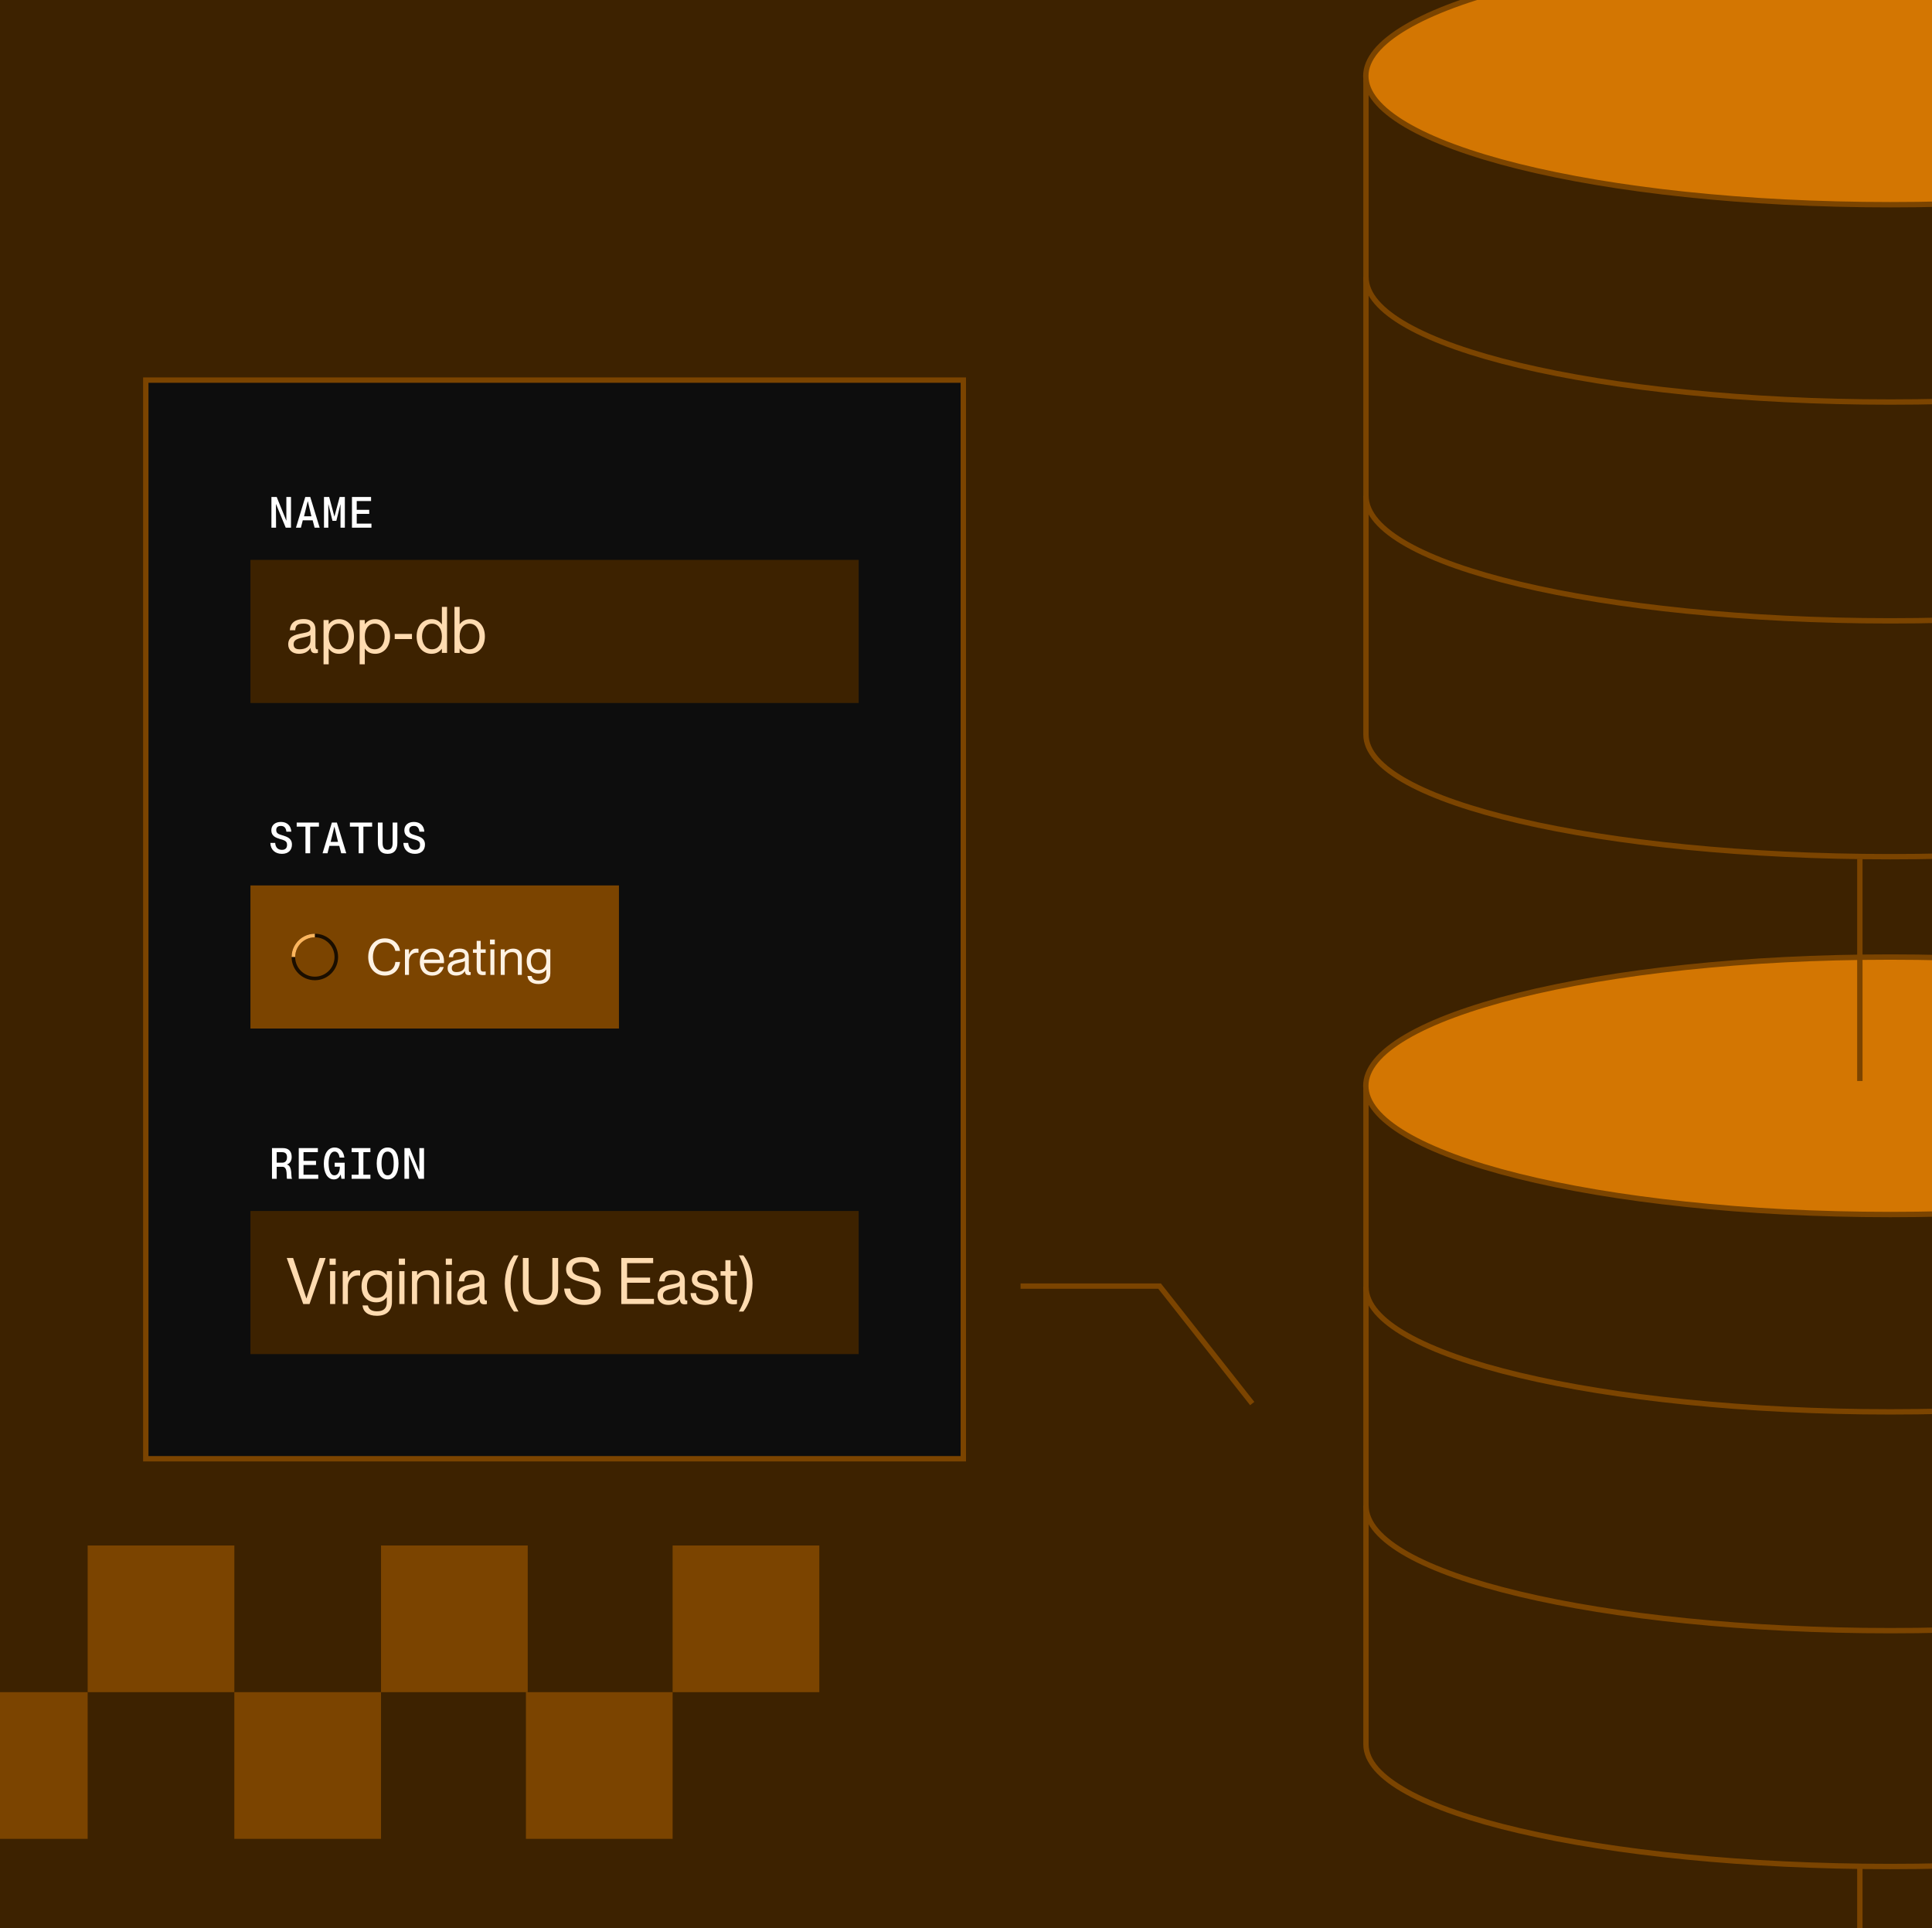 <svg xmlns="http://www.w3.org/2000/svg" fill="none" viewBox="0 0 540 539" height="539" width="540">
<rect x="0" y="0" width="540" height="539" fill="#808080" stroke="none"/>
<g clip-path="url(#clip0_4710_7166)">
<rect fill="#3D2200" height="540" width="540"></rect>
<path stroke-width="1.5" stroke="#7B4400" fill="#D37602" d="M674.93 303.503C674.93 308.146 671.138 312.784 663.72 317.156C656.353 321.499 645.643 325.436 632.343 328.752C605.755 335.381 568.984 339.489 528.34 339.489C487.696 339.489 450.925 335.381 424.336 328.752C411.036 325.436 400.326 321.499 392.96 317.156C385.542 312.784 381.75 308.146 381.75 303.503C381.75 298.861 385.542 294.223 392.96 289.85C400.326 285.508 411.036 281.571 424.336 278.255C450.925 271.626 487.696 267.518 528.34 267.518C568.984 267.518 605.755 271.626 632.343 278.255C645.643 281.571 656.353 285.508 663.72 289.85C671.138 294.223 674.93 298.861 674.93 303.503Z"></path>
<path stroke-width="1.5" stroke="#7B4400" d="M674.888 359.699C674.888 379 609.277 394.647 528.342 394.647C447.408 394.647 381.797 379 381.797 359.699"></path>
<path stroke-width="1.5" stroke="#7B4400" d="M674.888 420.859C674.888 440.16 609.277 455.807 528.342 455.807C447.408 455.807 381.797 440.16 381.797 420.859"></path>
<path stroke-width="1.5" stroke="#7B4400" d="M674.888 304.496V487.605C674.888 506.453 609.277 521.733 528.342 521.733C447.408 521.733 381.797 506.453 381.797 487.605V304.496"></path>
<path stroke-width="1.5" stroke="#7B4400" fill="#D37602" d="M674.93 21.236C674.93 25.878 671.138 30.516 663.72 34.889C656.353 39.231 645.643 43.168 632.343 46.484C605.755 53.113 568.984 57.221 528.34 57.221C487.696 57.221 450.925 53.113 424.336 46.484C411.036 43.168 400.326 39.231 392.96 34.889C385.542 30.516 381.75 25.878 381.75 21.236C381.75 16.593 385.542 11.955 392.96 7.583C400.326 3.24 411.036 -0.697 424.336 -4.013C450.925 -10.642 487.696 -14.75 528.34 -14.75C568.984 -14.75 605.755 -10.642 632.343 -4.013C645.643 -0.697 656.353 3.24 663.72 7.583C671.138 11.955 674.93 16.593 674.93 21.236Z"></path>
<path stroke-width="1.5" stroke="#7B4400" d="M674.888 77.431C674.888 96.733 609.277 112.38 528.342 112.38C447.408 112.38 381.797 96.733 381.797 77.431"></path>
<path stroke-width="1.5" stroke="#7B4400" d="M674.888 138.591C674.888 157.893 609.277 173.54 528.342 173.54C447.408 173.54 381.797 157.893 381.797 138.591"></path>
<path stroke-width="1.5" stroke="#7B4400" d="M674.888 22.229V205.338C674.888 224.186 609.277 239.465 528.342 239.465C447.408 239.465 381.797 224.186 381.797 205.338V22.229"></path>
<rect fill="#0D0D0D" height="301.5" width="228.5" y="106.25" x="40.75"></rect>
<rect stroke-width="1.5" stroke="#7B4400" height="301.5" width="228.5" y="106.25" x="40.75"></rect>
<path fill="white" d="M75.864 147.5V138.92H77.34L80.016 145.52H80.04V138.92H81.336V147.5H79.86L77.148 140.9H77.124L77.16 147.5H75.864ZM82.723 147.5L85.327 138.92H86.719L89.347 147.5H87.931L87.391 145.436H84.631L84.103 147.5H82.723ZM84.979 144.32H87.043L86.047 140.144H85.999L84.979 144.32ZM90.555 147.5V138.92H92.007L93.459 144.368H93.483L94.935 138.92H96.387V147.5H95.175V140.96H95.151L94.011 145.58H92.931L91.791 140.96H91.767V147.5H90.555ZM98.374 147.5V138.92H103.714V140.06H99.706V142.496H103.198V143.636H99.706V146.36H103.822V147.5H98.374Z"></path>
<rect fill="#3D2200" transform="translate(70 156.5)" height="40" width="170"></rect>
<path fill="#FFDBB0" d="M83.582 182.752C81.728 182.752 80.558 181.69 80.558 180.142C80.558 178.036 82.106 177.46 84.482 177.028C86.048 176.74 86.768 176.56 86.768 175.66C86.768 174.94 86.372 174.31 84.86 174.31C83.114 174.31 82.61 174.832 82.52 176.164H81.008C81.098 174.4 82.214 173.05 84.914 173.05C86.624 173.05 88.172 173.77 88.172 176.02V180.43C88.172 181.15 88.28 181.51 88.64 181.51C88.694 181.51 88.748 181.51 88.856 181.492V182.5C88.622 182.554 88.406 182.59 88.154 182.59C87.362 182.59 86.876 182.284 86.786 181.15H86.75C86.156 182.14 85.112 182.752 83.582 182.752ZM83.726 181.492C85.454 181.492 86.768 180.718 86.768 178.954V177.496C86.498 177.784 85.598 178.018 84.608 178.216C82.826 178.576 82.07 179.008 82.07 180.07C82.07 180.97 82.538 181.492 83.726 181.492ZM94.787 173.068C97.091 173.068 98.927 174.886 98.927 177.91C98.927 180.934 97.091 182.752 94.787 182.752C93.311 182.752 92.447 182.104 91.907 181.312H91.871V185.686H90.431V173.32H91.871V174.454H91.907C92.447 173.752 93.311 173.068 94.787 173.068ZM94.643 181.492C96.533 181.492 97.415 179.71 97.415 177.91C97.415 176.11 96.533 174.328 94.643 174.328C92.933 174.328 91.871 175.75 91.871 177.91C91.871 180.07 92.933 181.492 94.643 181.492ZM104.877 173.068C107.181 173.068 109.017 174.886 109.017 177.91C109.017 180.934 107.181 182.752 104.877 182.752C103.401 182.752 102.537 182.104 101.997 181.312H101.961V185.686H100.521V173.32H101.961V174.454H101.997C102.537 173.752 103.401 173.068 104.877 173.068ZM104.733 181.492C106.623 181.492 107.505 179.71 107.505 177.91C107.505 176.11 106.623 174.328 104.733 174.328C103.023 174.328 101.961 175.75 101.961 177.91C101.961 180.07 103.023 181.492 104.733 181.492ZM115.146 178.63H110.322V177.19H115.146V178.63ZM123.509 174.508V169.63H124.949V182.5H123.509V181.366H123.473C122.933 182.068 122.069 182.752 120.593 182.752C118.289 182.752 116.453 180.934 116.453 177.91C116.453 174.886 118.289 173.068 120.593 173.068C122.069 173.068 122.933 173.716 123.473 174.508H123.509ZM120.737 181.492C122.447 181.492 123.509 180.07 123.509 177.91C123.509 175.75 122.447 174.328 120.737 174.328C118.847 174.328 117.965 176.11 117.965 177.91C117.965 179.71 118.847 181.492 120.737 181.492ZM131.384 173.068C133.688 173.068 135.524 174.886 135.524 177.91C135.524 180.934 133.688 182.752 131.384 182.752C129.908 182.752 129.044 182.104 128.504 181.312H128.468V182.5H127.028V169.63H128.468V174.454H128.504C129.044 173.752 129.908 173.068 131.384 173.068ZM131.24 181.492C133.13 181.492 134.012 179.71 134.012 177.91C134.012 176.11 133.13 174.328 131.24 174.328C129.53 174.328 128.468 175.75 128.468 177.91C128.468 180.07 129.53 181.492 131.24 181.492Z"></path>
<path fill="white" d="M78.804 238.668C76.956 238.668 75.624 237.576 75.564 235.608H76.92C76.98 236.736 77.544 237.552 78.792 237.552C79.86 237.552 80.232 236.952 80.232 236.16C80.232 235.068 79.548 234.912 78.228 234.516C77.064 234.144 75.84 233.7 75.84 232.092C75.84 230.64 76.896 229.752 78.516 229.752C80.208 229.752 81.324 230.76 81.42 232.476H80.052C79.932 231.432 79.464 230.868 78.504 230.868C77.664 230.868 77.208 231.264 77.208 232.02C77.208 232.956 77.868 233.172 78.828 233.46C80.22 233.88 81.6 234.288 81.6 236.088C81.6 237.564 80.664 238.668 78.804 238.668ZM85.375 238.5V231.06H82.927V229.92H89.143V231.06H86.695V238.5H85.375ZM90.159 238.5L92.763 229.92H94.155L96.783 238.5H95.367L94.827 236.436H92.067L91.539 238.5H90.159ZM92.415 235.32H94.479L93.483 231.144H93.435L92.415 235.32ZM100.246 238.5V231.06H97.798V229.92H104.014V231.06H101.566V238.5H100.246ZM108.341 238.668C106.397 238.668 105.617 237.432 105.617 235.596V229.92H106.937V235.596C106.937 236.928 107.393 237.528 108.341 237.528C109.277 237.528 109.745 236.928 109.745 235.596V229.92H111.065V235.596C111.065 237.42 110.285 238.668 108.341 238.668ZM115.981 238.668C114.133 238.668 112.801 237.576 112.741 235.608H114.097C114.157 236.736 114.721 237.552 115.969 237.552C117.037 237.552 117.409 236.952 117.409 236.16C117.409 235.068 116.725 234.912 115.405 234.516C114.241 234.144 113.017 233.7 113.017 232.092C113.017 230.64 114.073 229.752 115.693 229.752C117.385 229.752 118.501 230.76 118.597 232.476H117.229C117.109 231.432 116.641 230.868 115.681 230.868C114.841 230.868 114.385 231.264 114.385 232.02C114.385 232.956 115.045 233.172 116.005 233.46C117.397 233.88 118.777 234.288 118.777 236.088C118.777 237.564 117.841 238.668 115.981 238.668Z"></path>
<rect fill="#7B4400" transform="translate(70 247.5)" height="40" width="103"></rect>
<path fill="#1A0E00" d="M88 273C91.038 273 93.5 270.538 93.5 267.5C93.5 264.462 91.038 262 88 262C84.962 262 82.5 264.462 82.5 267.5C82.5 270.538 84.962 273 88 273ZM88 274C91.59 274 94.5 271.09 94.5 267.5C94.5 263.91 91.59 261 88 261C84.41 261 81.5 263.91 81.5 267.5C81.5 271.09 84.41 274 88 274Z" clip-rule="evenodd" fill-rule="evenodd"></path>
<path fill="#FFB65D" d="M85.002 261.735C85.928 261.254 86.957 261.003 88 261.004V262.004C87.111 262.004 86.234 262.22 85.447 262.634C84.658 263.048 83.982 263.648 83.477 264.383C82.972 265.117 82.652 265.963 82.547 266.848C82.521 267.065 82.508 267.283 82.508 267.5H81.5C81.5 267.218 81.519 266.935 81.556 266.653C81.693 265.616 82.077 264.628 82.677 263.772C83.277 262.916 84.075 262.217 85.002 261.735Z"></path>
<path fill="#FEF2E3" d="M107.555 272.696C104.811 272.696 102.921 270.512 102.921 267.488C102.921 264.478 104.811 262.294 107.555 262.294C110.005 262.294 111.573 263.89 111.811 265.794H110.495C110.313 264.842 109.641 263.414 107.555 263.414C105.175 263.414 104.237 265.472 104.237 267.488C104.237 269.518 105.175 271.576 107.555 271.576C109.655 271.576 110.411 270.148 110.495 268.888H111.811C111.587 271.1 110.019 272.696 107.555 272.696ZM116.307 265.164C116.573 265.164 116.769 265.178 116.965 265.206V266.326C116.797 266.298 116.671 266.284 116.503 266.284C115.187 266.284 114.305 267.32 114.305 268.692V272.5H113.185V265.36H114.305V266.774H114.333C114.711 265.836 115.285 265.164 116.307 265.164ZM124.111 268.664C124.111 268.874 124.111 269.112 124.097 269.224H118.511C118.539 270.484 119.239 271.744 120.821 271.744C122.221 271.744 122.753 270.806 122.879 270.302H124.013C123.649 271.632 122.641 272.71 120.807 272.71C118.553 272.71 117.335 271.086 117.335 268.916C117.335 266.634 118.693 265.15 120.807 265.15C122.893 265.15 124.111 266.578 124.111 268.664ZM118.511 268.244H122.921C122.921 267.068 122.081 266.116 120.751 266.116C119.519 266.116 118.581 266.998 118.511 268.244ZM127.456 272.696C126.014 272.696 125.104 271.87 125.104 270.666C125.104 269.028 126.308 268.58 128.156 268.244C129.374 268.02 129.934 267.88 129.934 267.18C129.934 266.62 129.626 266.13 128.45 266.13C127.092 266.13 126.7 266.536 126.63 267.572H125.454C125.524 266.2 126.392 265.15 128.492 265.15C129.822 265.15 131.026 265.71 131.026 267.46V270.89C131.026 271.45 131.11 271.73 131.39 271.73C131.432 271.73 131.474 271.73 131.558 271.716V272.5C131.376 272.542 131.208 272.57 131.012 272.57C130.396 272.57 130.018 272.332 129.948 271.45H129.92C129.458 272.22 128.646 272.696 127.456 272.696ZM127.568 271.716C128.912 271.716 129.934 271.114 129.934 269.742V268.608C129.724 268.832 129.024 269.014 128.254 269.168C126.868 269.448 126.28 269.784 126.28 270.61C126.28 271.31 126.644 271.716 127.568 271.716ZM135.754 265.36V266.34H134.354V270.638C134.354 271.394 134.536 271.59 135.166 271.59C135.404 271.59 135.516 271.576 135.754 271.548V272.5C135.432 272.556 135.264 272.57 135.012 272.57C133.962 272.57 133.234 272.206 133.234 270.582V266.34H132.184V265.36H133.234V262.98H134.354V265.36H135.754ZM138.301 263.974H136.957V262.63H138.301V263.974ZM138.189 272.5H137.069V265.36H138.189V272.5ZM143.457 265.164C144.759 265.164 145.851 265.878 145.851 267.516V272.5H144.731V267.796C144.731 266.872 144.297 266.144 143.177 266.144C141.917 266.144 141.077 266.942 141.077 268.048V272.5H139.957V265.36H141.077V266.214H141.105C141.483 265.71 142.239 265.164 143.457 265.164ZM152.7 266.242V265.36H153.82V272.024C153.82 274.054 152.546 275.062 150.544 275.062C148.556 275.062 147.534 274.138 147.422 272.808H148.598C148.738 273.536 149.27 274.082 150.544 274.082C151.93 274.082 152.7 273.508 152.7 272.136V271.016H152.672C152.252 271.632 151.58 272.136 150.404 272.136C148.64 272.136 147.212 271.002 147.212 268.65C147.212 266.298 148.64 265.164 150.404 265.164C151.58 265.164 152.252 265.696 152.672 266.242H152.7ZM150.544 271.156C151.874 271.156 152.7 270.33 152.7 268.65C152.7 266.97 151.874 266.144 150.544 266.144C149.074 266.144 148.388 267.25 148.388 268.65C148.388 270.05 149.074 271.156 150.544 271.156Z"></path>
<path fill="white" d="M76.02 329.5V320.92H79.092C80.652 320.92 81.528 321.808 81.528 323.392C81.528 324.484 80.988 325.276 80.184 325.492V325.516C81.852 325.888 81.24 329.272 81.624 329.416V329.5H80.244C79.92 329.14 80.592 326.14 78.924 326.14H77.34V329.5H76.02ZM77.34 325H78.828C79.716 325 80.22 324.484 80.22 323.476C80.22 322.552 79.8 322.06 78.84 322.06H77.34V325ZM83.503 329.5V320.92H88.843V322.06H84.835V324.496H88.327V325.636H84.835V328.36H88.951V329.5H83.503ZM93.327 329.668C91.491 329.668 90.507 327.784 90.507 325.252C90.507 322.648 91.575 320.752 93.543 320.752C95.091 320.752 96.063 321.916 96.243 323.572H94.899C94.779 322.48 94.275 321.892 93.531 321.892C92.259 321.892 91.851 323.596 91.851 325.204C91.851 326.812 92.223 328.528 93.483 328.528C94.431 328.528 94.983 327.604 94.995 326.116H93.543V325.012H96.339V329.5H95.427L95.223 328.312H95.199C94.827 329.236 94.203 329.668 93.327 329.668ZM98.278 329.5V328.36H100.234V322.06H98.278V320.92H103.534V322.06H101.566V328.36H103.534V329.5H98.278ZM108.353 329.668C106.469 329.668 105.293 328.012 105.293 325.204C105.293 322.396 106.469 320.752 108.353 320.752C110.225 320.752 111.389 322.396 111.389 325.204C111.389 328.012 110.225 329.668 108.353 329.668ZM106.637 325.204C106.637 327.196 107.093 328.528 108.353 328.528C109.577 328.528 110.045 327.22 110.045 325.204C110.045 323.176 109.577 321.892 108.353 321.892C107.093 321.892 106.637 323.212 106.637 325.204ZM113.041 329.5V320.92H114.517L117.193 327.52H117.217V320.92H118.513V329.5H117.037L114.325 322.9H114.301L114.337 329.5H113.041Z"></path>
<rect fill="#3D2200" transform="translate(70 338.5)" height="40" width="170"></rect>
<path fill="#FFDBB0" d="M86.516 364.5H84.752L80.144 351.63H81.926L85.634 362.934H85.652L89.324 351.63H91.016L86.516 364.5ZM93.843 353.538H92.115V351.81H93.843V353.538ZM93.699 364.5H92.259V355.32H93.699V364.5ZM99.806 355.068C100.148 355.068 100.4 355.086 100.652 355.122V356.562C100.436 356.526 100.274 356.508 100.058 356.508C98.366 356.508 97.232 357.84 97.232 359.604V364.5H95.792V355.32H97.232V357.138H97.268C97.754 355.932 98.492 355.068 99.806 355.068ZM108.111 356.454V355.32H109.551V363.888C109.551 366.498 107.913 367.794 105.339 367.794C102.783 367.794 101.469 366.606 101.325 364.896H102.837C103.017 365.832 103.701 366.534 105.339 366.534C107.121 366.534 108.111 365.796 108.111 364.032V362.592H108.075C107.535 363.384 106.671 364.032 105.159 364.032C102.891 364.032 101.055 362.574 101.055 359.55C101.055 356.526 102.891 355.068 105.159 355.068C106.671 355.068 107.535 355.752 108.075 356.454H108.111ZM105.339 362.772C107.049 362.772 108.111 361.71 108.111 359.55C108.111 357.39 107.049 356.328 105.339 356.328C103.449 356.328 102.567 357.75 102.567 359.55C102.567 361.35 103.449 362.772 105.339 362.772ZM113.196 353.538H111.468V351.81H113.196V353.538ZM113.052 364.5H111.612V355.32H113.052V364.5ZM119.646 355.068C121.32 355.068 122.724 355.986 122.724 358.092V364.5H121.284V358.452C121.284 357.264 120.726 356.328 119.286 356.328C117.666 356.328 116.586 357.354 116.586 358.776V364.5H115.146V355.32H116.586V356.418H116.622C117.108 355.77 118.08 355.068 119.646 355.068ZM126.327 353.538H124.599V351.81H126.327V353.538ZM126.183 364.5H124.743V355.32H126.183V364.5ZM130.814 364.752C128.96 364.752 127.79 363.69 127.79 362.142C127.79 360.036 129.338 359.46 131.714 359.028C133.28 358.74 134 358.56 134 357.66C134 356.94 133.604 356.31 132.092 356.31C130.346 356.31 129.842 356.832 129.752 358.164H128.24C128.33 356.4 129.446 355.05 132.146 355.05C133.856 355.05 135.404 355.77 135.404 358.02V362.43C135.404 363.15 135.512 363.51 135.872 363.51C135.926 363.51 135.98 363.51 136.088 363.492V364.5C135.854 364.554 135.638 364.59 135.386 364.59C134.594 364.59 134.108 364.284 134.018 363.15H133.982C133.388 364.14 132.344 364.752 130.814 364.752ZM130.958 363.492C132.686 363.492 134 362.718 134 360.954V359.496C133.73 359.784 132.83 360.018 131.84 360.216C130.058 360.576 129.302 361.008 129.302 362.07C129.302 362.97 129.77 363.492 130.958 363.492ZM144.915 366.606H143.655C142.251 364.788 141.099 362.052 141.099 358.794C141.099 355.428 142.251 352.728 143.655 350.91H144.915C143.691 353.088 142.719 355.464 142.719 358.794C142.719 362.052 143.691 364.428 144.915 366.606ZM151.072 364.752C147.634 364.752 146.14 362.844 146.14 360.216V351.63H147.76V360.216C147.76 362.304 148.84 363.312 151.072 363.312C153.304 363.312 154.384 362.304 154.384 360.216V351.63H156.004V360.216C156.004 362.844 154.51 364.752 151.072 364.752ZM163.322 364.752C160.1 364.752 157.868 363.06 157.688 360.18H159.38C159.56 361.962 160.568 363.33 163.25 363.33C165.572 363.33 166.22 362.304 166.22 360.99C166.22 359.19 164.96 358.974 162.458 358.344C160.514 357.858 158.228 357.264 158.228 354.78C158.228 352.728 159.812 351.378 162.584 351.378C165.5 351.378 167.282 352.854 167.498 355.446H165.806C165.572 353.718 164.672 352.8 162.602 352.8C160.802 352.8 159.92 353.484 159.92 354.708C159.92 356.31 161.468 356.634 163.124 357.03C165.626 357.624 167.912 358.2 167.912 360.936C167.912 363.06 166.526 364.752 163.322 364.752ZM182.778 364.5H173.652V351.63H182.562V353.07H175.272V357.12H181.698V358.56H175.272V363.06H182.778V364.5ZM186.818 364.752C184.964 364.752 183.794 363.69 183.794 362.142C183.794 360.036 185.342 359.46 187.718 359.028C189.284 358.74 190.004 358.56 190.004 357.66C190.004 356.94 189.608 356.31 188.096 356.31C186.35 356.31 185.846 356.832 185.756 358.164H184.244C184.334 356.4 185.45 355.05 188.15 355.05C189.86 355.05 191.408 355.77 191.408 358.02V362.43C191.408 363.15 191.516 363.51 191.876 363.51C191.93 363.51 191.984 363.51 192.092 363.492V364.5C191.858 364.554 191.642 364.59 191.39 364.59C190.598 364.59 190.112 364.284 190.022 363.15H189.986C189.392 364.14 188.348 364.752 186.818 364.752ZM186.962 363.492C188.69 363.492 190.004 362.718 190.004 360.954V359.496C189.734 359.784 188.834 360.018 187.844 360.216C186.062 360.576 185.306 361.008 185.306 362.07C185.306 362.97 185.774 363.492 186.962 363.492ZM197.141 364.752C194.495 364.752 193.073 363.33 193.019 361.44H194.531C194.603 362.556 195.251 363.492 197.141 363.492C198.905 363.492 199.319 362.682 199.319 361.98C199.319 360.72 198.005 360.594 196.871 360.342C195.269 359.982 193.379 359.55 193.379 357.642C193.379 356.094 194.621 355.068 196.727 355.068C199.103 355.068 200.327 356.364 200.471 357.948H198.959C198.815 357.246 198.455 356.328 196.745 356.328C195.449 356.328 194.891 356.85 194.891 357.588C194.891 358.65 196.061 358.758 197.339 359.046C198.977 359.424 200.831 359.892 200.831 361.926C200.831 363.654 199.481 364.752 197.141 364.752ZM205.99 355.32V356.58H204.19V362.106C204.19 363.078 204.424 363.33 205.234 363.33C205.54 363.33 205.684 363.312 205.99 363.276V364.5C205.576 364.572 205.36 364.59 205.036 364.59C203.686 364.59 202.75 364.122 202.75 362.034V356.58H201.4V355.32H202.75V352.26H204.19V355.32H205.99ZM207.777 366.606H206.517C207.741 364.428 208.713 362.052 208.713 358.722C208.713 355.464 207.741 353.088 206.517 350.91H207.777C209.181 352.728 210.333 355.464 210.333 358.722C210.333 362.088 209.181 364.788 207.777 366.606Z"></path>
<path stroke-width="1.5" stroke="#7B4400" d="M349.999 392.319L324.111 359.5L285.248 359.5"></path>
<path stroke-width="1.5" stroke="#7B4400" d="M519.836 240.104V302.166"></path>
<path stroke-width="1.5" stroke="#7B4400" d="M519.836 521.911V583.973"></path>
<rect fill="#7B4400" height="41" width="41" y="432" x="106.5"></rect>
<rect fill="#7B4400" height="41" width="41" y="432" x="188"></rect>
<rect fill="#7B4400" height="41" width="41" y="473" x="65.5"></rect>
<rect fill="#7B4400" height="41" width="41" y="432" x="24.5"></rect>
<rect fill="#7B4400" height="41" width="41" y="473" x="147"></rect>
<rect fill="#7B4400" height="41" width="41" y="473" x="-16.5"></rect>
</g>
<defs>
<clipPath id="clip0_4710_7166">
<rect fill="white" height="540" width="540"></rect>
</clipPath>
</defs>
</svg>

